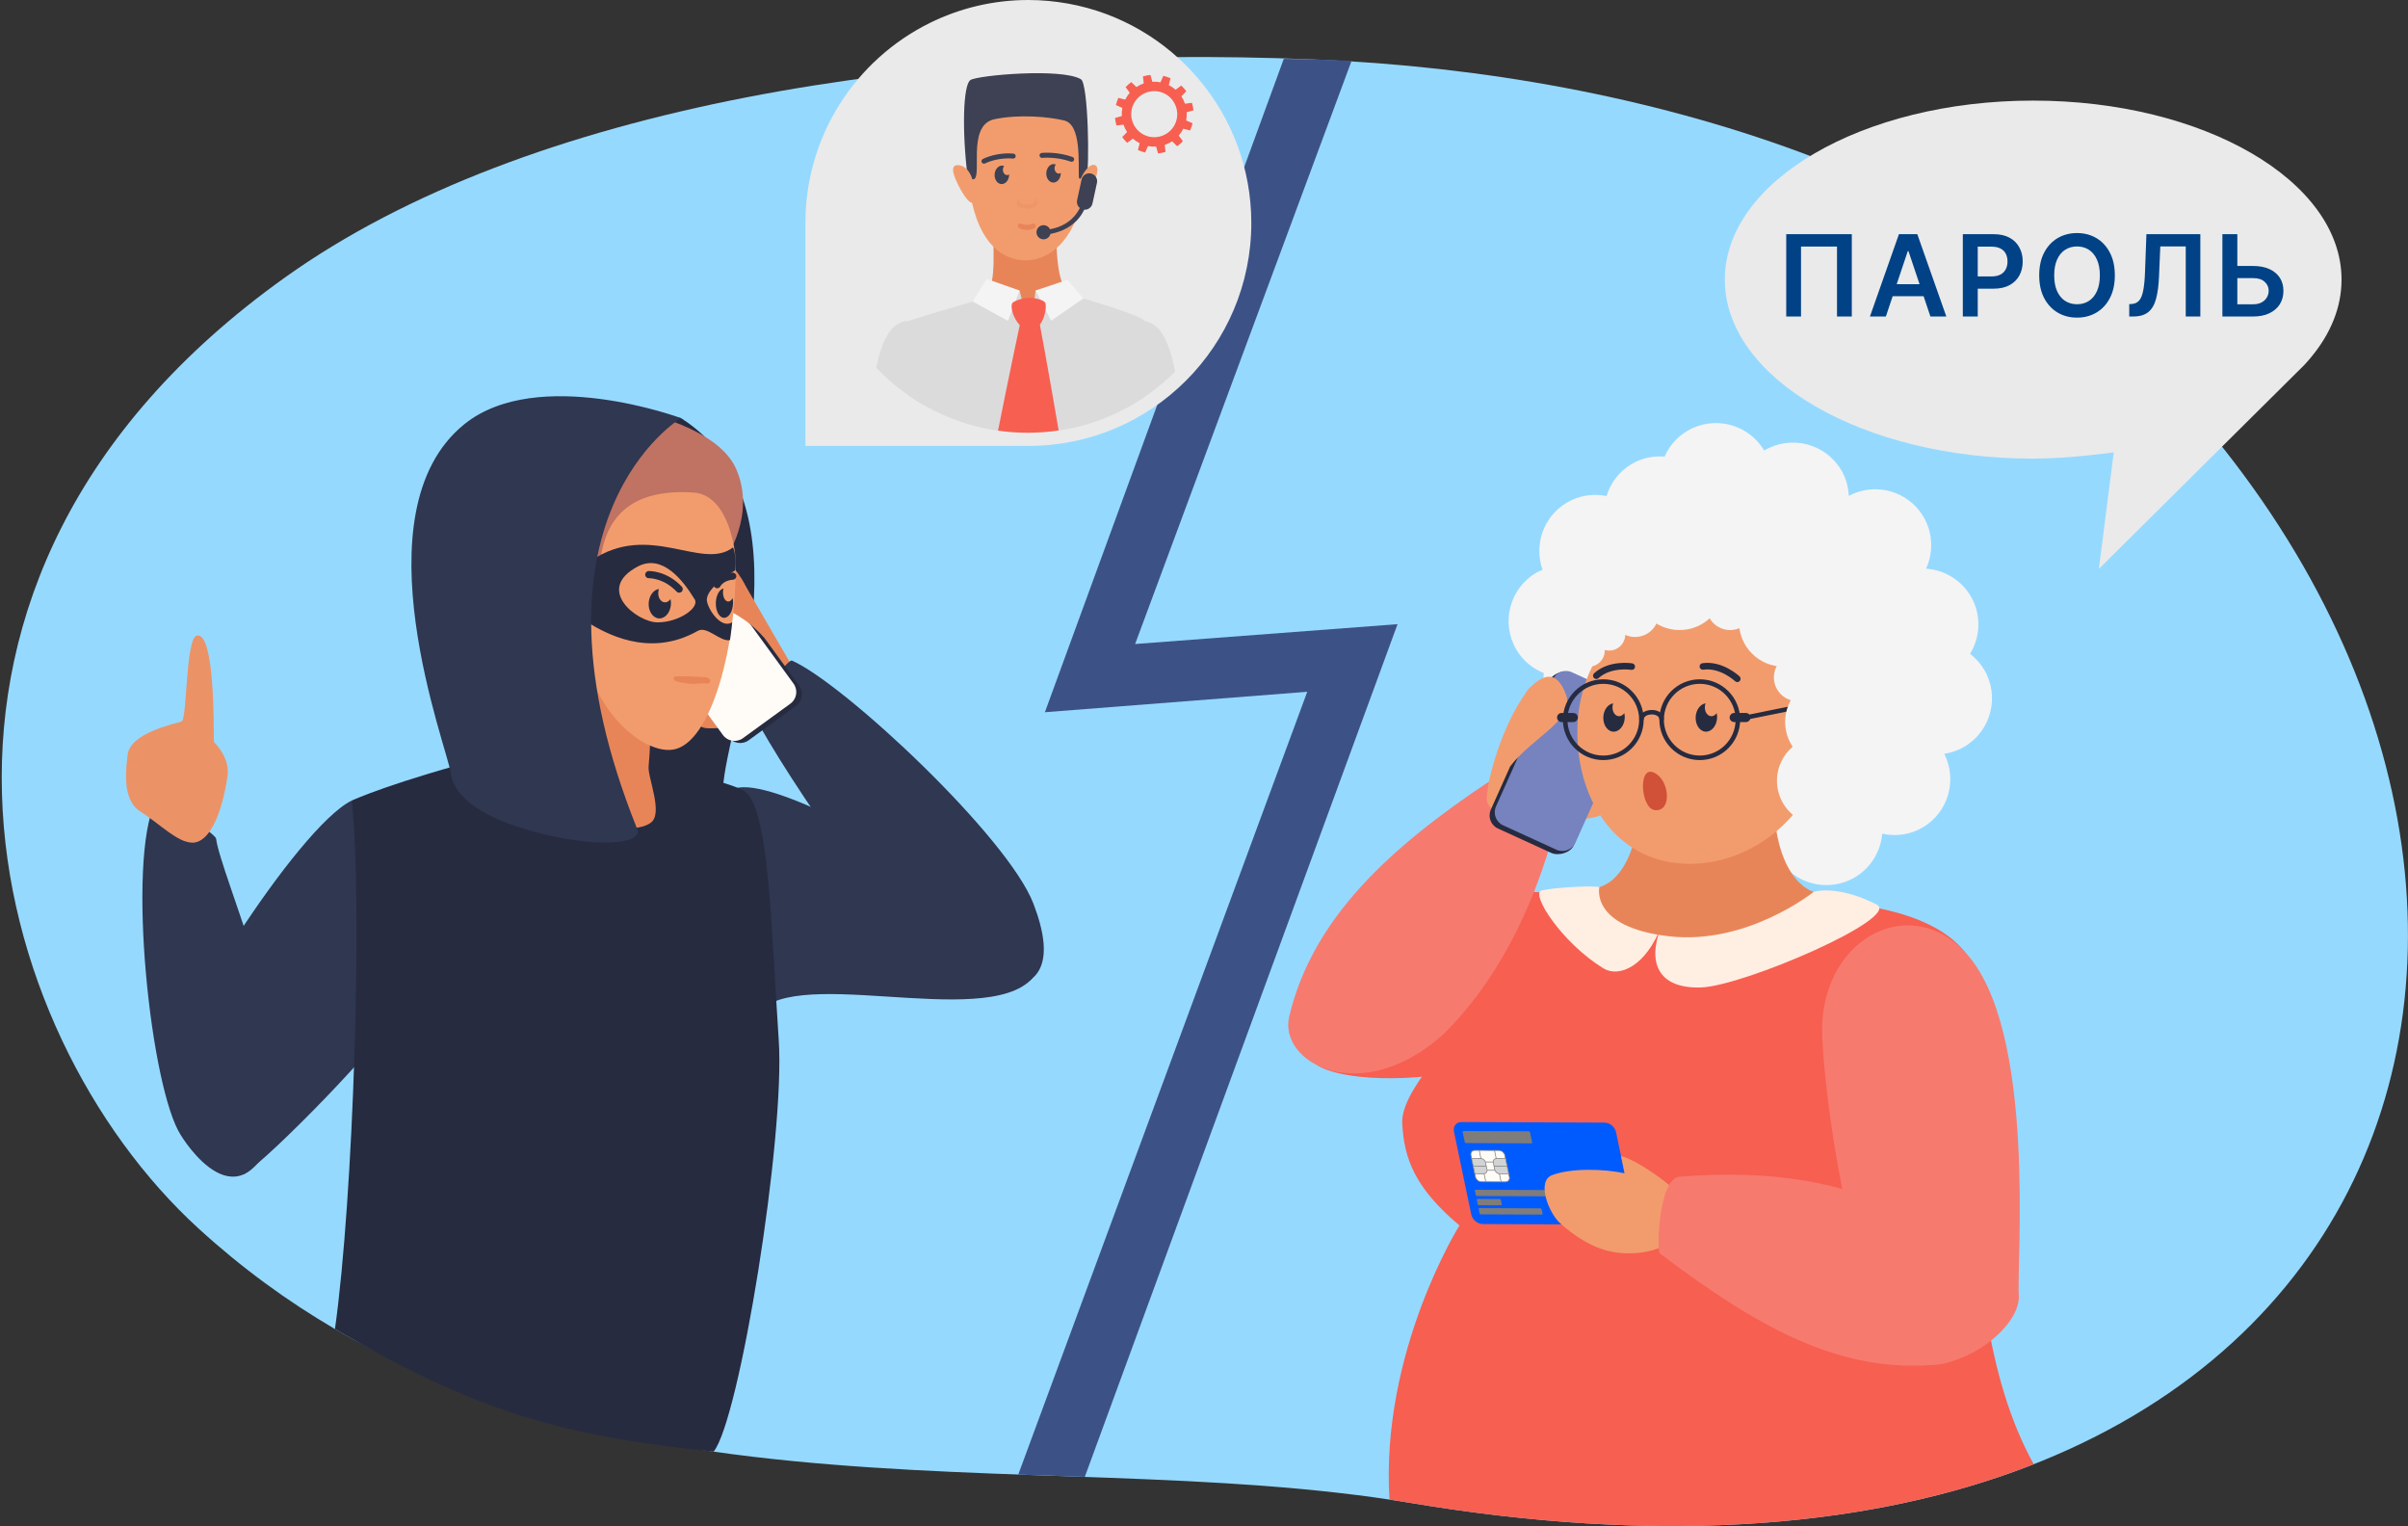 <?xml version="1.0" encoding="UTF-8"?> <svg xmlns="http://www.w3.org/2000/svg" width="1362" height="863" viewBox="0 0 1362 863" fill="none"><rect x="0" y="0" width="1362" height="863" fill="#333333" stroke="none"/><g clip-path="url(#clip0_56_1526)"><path d="M1227.98 219.014C1120.66 103.068 935.52 41.49 742.66 33.594C525.11 24.685 298.5 58.797 161.073 156.986C-79.844 329.116 -8.261 584.434 112.13 694.568C308.945 874.617 582.16 813.742 797.847 849.918C1355.79 943.5 1501.31 514.306 1227.98 219.011V219.014Z" fill="#96D9FF"></path><path d="M642.045 364.196L764.47 34.425C751.708 33.796 738.924 33.418 726.134 33.258L591.001 402.766L739.402 391.2L575.943 833.867C588.534 834.326 601.086 834.757 613.576 835.202L790.471 352.968L642.048 364.193L642.045 364.196Z" fill="#3C5287"></path><path d="M385.188 236.451L320.291 227.864L359.398 474.175C359.398 474.175 408.134 465.585 408.943 445.848C410.353 411.359 460.776 284.431 385.188 236.451Z" fill="#262B40"></path><path d="M551.842 505.548C508.505 481.051 437.653 439.876 416.029 445.733C416.029 445.733 395.958 637.665 426.715 575.959C443.057 543.17 556.701 583.204 583.928 553.254C583.928 553.254 587.38 525.638 551.842 505.548Z" fill="#2F3751"></path><path d="M419.335 327.242C415.287 320.171 408.367 394.623 408.367 394.623C408.367 394.623 389.882 403.723 393.361 407.471C396.841 411.216 395.627 412.279 406.039 411.731C416.451 411.183 452.246 382.425 452.246 382.425C452.246 382.425 452.395 382.075 448.375 377.256C448.375 377.256 428.029 342.425 419.338 327.242H419.335Z" fill="#E88558"></path><path d="M447.972 373.574C445.132 372.316 425.072 401.681 426.717 404.883C442.534 435.691 514.866 544.331 544.367 554.683C544.367 554.683 609.946 577.338 584.546 511.078C570.064 473.297 477.588 386.71 447.975 373.574H447.972Z" fill="#2F3751"></path><path d="M94.142 607.299C94.514 627.041 137.734 664.14 137.734 664.14C153.262 654.249 218.066 587.665 221.952 575.959C243.934 509.758 198.968 452.701 198.968 452.701C167.906 468.041 93.767 587.223 94.142 607.299Z" fill="#2F3751"></path><path d="M440.469 588.247C436.002 521.764 435.014 454.693 420.272 446.883C410.809 441.868 379.514 435.196 363.454 430.111C363.454 430.111 311.711 418.836 279.242 427.244C221.952 442.077 198.968 452.704 198.968 452.704C205.201 511.213 199.945 677.329 189.449 751.569C267.89 797.412 315.748 811.831 403.622 820.919C418.233 803.112 444.145 642.988 440.469 588.25V588.247Z" fill="#262B40"></path><path d="M351.227 230.345C328.23 225.855 297.185 236.994 275.088 282.613C260.186 313.385 277.337 331.164 303.521 368.621C340.471 393.541 410.185 316.288 410.185 316.288C410.185 316.288 427.917 291.267 416.359 265.147C407.614 245.394 375.688 235.12 351.227 230.342V230.345Z" fill="#C07263"></path><path d="M366.867 433.336C368.56 416.671 368.708 370.263 368.708 370.263L314.128 350.579C317.586 396.078 298.659 427.848 283.01 432.36C280.766 433.015 282.716 437.009 284.498 438.517C284.498 438.517 346.79 479.367 367.894 465.406C375.519 460.36 366.221 439.624 366.864 433.336H366.867Z" fill="#E88558"></path><path d="M411.06 331.505C408.425 327.883 403.351 327.08 399.728 329.715L372.904 349.22C369.281 351.854 368.478 356.929 371.114 360.551L412.106 416.844C414.742 420.469 419.816 421.269 423.441 418.634L450.266 399.13C453.891 396.495 454.691 391.421 452.056 387.798L411.063 331.502L411.06 331.505Z" fill="#262B40"></path><g style="mix-blend-mode:screen"><path d="M407.843 330.302C405.208 326.68 400.134 325.877 396.511 328.512L369.687 348.017C366.064 350.652 365.262 355.726 367.897 359.348L408.89 415.641C411.525 419.264 416.599 420.066 420.225 417.431L447.049 397.927C450.674 395.292 451.474 390.218 448.839 386.595L407.846 330.299L407.843 330.302Z" fill="#FFFCF7"></path></g><path d="M414.428 321.236C406.151 315.964 397.616 313.071 394.95 328.59C392.284 344.109 412 337.885 432.331 360.713C432.331 360.713 422.706 326.509 414.428 321.236Z" fill="#E88558"></path><path d="M392.164 278.529C327.304 274.336 340.474 333.404 338.986 347.687C338.689 350.529 330.182 347.628 330.56 353.169C326.744 395.138 363.488 428.959 382.387 423.532C404.184 417.253 417.928 358.198 415.813 313.569C415.813 313.569 412.842 279.863 392.164 278.526V278.529Z" fill="#F29C6D"></path><path d="M334.448 317.024C330.996 331.986 332.997 345.401 332.314 351.95C341.358 357.315 366.565 372.716 394.707 356.747C399.949 353.771 407.485 363.186 412.907 361.955C413.388 358.643 413.785 355.298 414.132 351.95C407.757 355.849 400.38 344.509 399.826 339.631C398.992 332.302 415.813 322.56 415.813 322.56C415.813 322.56 416.921 314.856 414.613 309.547C397.099 323.083 367.211 294.613 334.446 317.024H334.448ZM371.889 351.95C360.444 351.944 336.188 333.262 360.794 320.339C374.585 313.094 386.262 328.025 392.925 338.948C395.75 343.58 384.175 351.955 371.889 351.95Z" fill="#262B40"></path><path d="M262.701 239.847C200.968 289.547 253.38 423.826 254.983 437.244C256.586 450.662 272.651 460.827 291.749 467.213C328.862 479.621 364.498 478.956 360.4 468.765C289.816 293.217 385.187 236.451 385.187 236.451C385.187 236.451 304.203 206.435 262.701 239.847Z" fill="#2F3751"></path><path d="M375.947 340.626C373.738 340.453 372.109 337.936 372.314 335.001C372.361 334.313 372.512 333.667 372.733 333.077C369.712 333.502 367.203 336.733 366.917 340.87C366.599 345.48 369.155 349.435 372.627 349.706C376.099 349.977 379.17 346.461 379.489 341.854C379.562 340.778 379.467 339.745 379.254 338.78C378.434 339.986 377.24 340.724 375.947 340.624V340.626Z" fill="#262B40"></path><path d="M411.849 340.171C410.14 340.098 408.834 337.653 408.935 334.716C408.957 334.025 409.06 333.373 409.223 332.775C406.898 333.334 405.024 336.674 404.884 340.817C404.727 345.432 406.778 349.27 409.463 349.387C412.149 349.505 414.451 345.857 414.608 341.239C414.644 340.162 414.552 339.133 414.367 338.179C413.76 339.421 412.851 340.213 411.849 340.168V340.171Z" fill="#262B40"></path><path d="M366.783 322.937C365.664 323.035 364.839 324.02 364.937 325.139C364.999 325.832 365.407 326.414 365.975 326.733C366.316 326.923 366.716 327.021 367.139 326.982C367.265 326.965 375.475 326.912 382.681 334.543C383.461 335.382 384.74 335.396 385.551 334.627C386.368 333.855 386.404 332.568 385.635 331.754C377.1 322.722 367.374 322.884 366.783 322.934V322.937Z" fill="#262B40"></path><path d="M414.4 323.801C414.098 323.807 407.043 323.992 403.879 329.648C403.337 330.627 403.681 331.86 404.663 332.411C405.636 332.959 406.867 332.613 407.426 331.628C409.429 328.031 414.431 327.863 414.479 327.86C414.923 327.846 415.335 327.695 415.667 327.443C416.163 327.063 416.479 326.459 416.462 325.785C416.437 324.666 415.522 323.779 414.403 323.801H414.4Z" fill="#262B40"></path><path d="M399.261 383.004C396.083 382.71 382.449 382.07 381.556 382.677C380.658 383.284 380.742 384.892 382.821 385.404C392.668 387.826 394.785 386.039 399.972 386.551C401.98 386.749 402.783 383.588 399.261 383.007V383.004Z" fill="#E88558"></path><path d="M87.906 453.4C71.483 487.411 85.255 615.81 102.321 642.006C102.321 642.006 137.319 700.514 157.598 632.515C169.159 593.741 124.527 493.518 122.228 474.284C121.858 471.202 89.47 450.158 87.906 453.4Z" fill="#2F3751"></path><path d="M120.989 419.591C120.829 410.343 121.484 357.645 111.45 359.39C104.781 360.548 106.023 407.183 102.604 408.055C86.961 412.044 73.069 417.661 72.144 427.048C71.45 434.086 68.515 452.072 79.478 459.009C90.609 466.052 100.179 476.329 108.686 476.525C118.421 476.749 125.453 460.438 128.695 438.992C130.312 428.296 120.991 419.591 120.991 419.591H120.989Z" fill="#EB9367"></path><g style="mix-blend-mode:multiply" opacity="0.5"><path d="M114.132 429.722C100.235 424.531 103.524 412.802 103.524 412.802C95.16 430.486 117.176 432.29 112.213 438.9C109.337 442.729 97.379 447.277 88.805 448.41C80.231 449.543 78.421 447.98 71.304 437.196C71.304 437.196 73.153 450.897 79.828 453.305C86.502 455.714 108.207 452.519 109.488 446.905C111.363 438.679 121.987 432.657 114.135 429.722H114.132Z" fill="#EB9367"></path></g><g style="mix-blend-mode:multiply" opacity="0.5"><path d="M103.522 412.8C106.243 414.044 116.034 416.811 120.988 419.591L120.941 413.843C120.941 413.843 100.8 411.555 103.522 412.8Z" fill="#EB9367"></path></g><path d="M604.009 2.014C596.75 0.716 589.289 0 581.658 0C561.626 0 542.696 4.691 525.875 13.004C484.222 33.589 455.563 76.483 455.563 126.086V252.174H581.661C651.302 252.174 707.758 195.724 707.758 126.086C707.758 64.081 662.986 12.568 604.015 2.014H604.009Z" fill="#EAEAEA"></path><path d="M611.413 44.833C600.554 38.324 553.13 42.542 548.908 45.25C544.687 47.958 544.086 74.192 547.3 100.013L582.108 122.981C582.108 122.981 612.417 106.049 614.429 101.054C616.437 96.055 615.581 47.331 611.413 44.833Z" fill="#3D4153"></path><path d="M597.533 111.303C598.945 47.387 561.343 113.227 561.343 113.227C561.343 133.361 563.491 154.527 559.969 162.371C556.148 170.835 564.395 174.639 581.845 174.236C599.692 173.825 606.255 168.594 602.286 162.796C597.04 155.12 597.049 133.381 597.533 111.305V111.303Z" fill="#E88558"></path><path d="M618.331 93.199C615.903 93.196 612.893 97.451 611.472 100.67C611.198 101.291 610.261 101.107 610.227 100.427C609.835 92.27 611.794 70.492 601.897 68.123C593.317 66.069 576.787 64.475 562.568 67.39C545.932 70.799 556.64 102.511 549.999 101.406C548.231 95.596 544.62 93.16 541.305 93.401C537.028 93.711 539.713 100.256 542.547 105.697C545.711 111.767 548.341 114.584 549.818 114.729C555.966 142.206 571.067 147.518 580.902 147.202C590.259 146.885 605.06 140.561 611.472 114.995C612.946 114.5 615.257 111.532 617.864 105.546C620.323 99.929 622.572 93.213 618.328 93.202L618.331 93.199Z" fill="#F29C6D"></path><g style="mix-blend-mode:multiply" opacity="0.3"><path d="M585.269 111.185V112.894C585.275 113.968 584.617 114.905 583.68 115.163L582.838 115.395C581.576 115.742 580.262 115.764 578.989 115.465L578.138 115.263C577.193 115.04 576.502 114.128 576.466 113.054L576.407 111.345L575.294 114.153C574.754 115.512 575.481 117.082 576.79 117.392L579.034 117.924C580.306 118.226 581.624 118.2 582.883 117.854L585.107 117.241C586.405 116.883 587.073 115.289 586.486 113.952L585.272 111.182L585.269 111.185Z" fill="#E88558"></path></g><path d="M606.619 88.774C597.897 85.624 589.56 86.447 589.216 86.48C588.444 86.561 587.885 87.252 587.966 88.022C588.044 88.796 588.771 89.387 589.504 89.278C589.586 89.261 597.578 88.5 605.665 91.417C605.824 91.473 605.984 91.499 606.143 91.499C606.719 91.499 607.257 91.143 607.466 90.573C607.729 89.843 607.352 89.037 606.622 88.774H606.619Z" fill="#3D4153"></path><path d="M573.262 86.883C572.902 86.833 564.375 85.851 555.941 89.896C555.242 90.231 554.945 91.07 555.281 91.773C555.521 92.27 556.025 92.567 556.548 92.567C556.755 92.567 556.959 92.522 557.155 92.43C564.837 88.749 572.851 89.669 572.924 89.669C573.702 89.745 574.395 89.213 574.488 88.447C574.58 87.68 574.035 86.978 573.265 86.883H573.262Z" fill="#3D4153"></path><path d="M569.55 99.017C568.199 98.947 567.172 97.498 567.259 95.775C567.296 95.034 567.561 94.394 567.928 93.873C567.612 93.756 567.284 93.666 566.937 93.65C564.674 93.535 562.722 95.781 562.574 98.665C562.428 101.549 564.143 103.979 566.409 104.094C568.672 104.209 570.627 101.963 570.773 99.079C570.781 98.925 570.761 98.779 570.759 98.629C570.389 98.869 569.987 99.04 569.547 99.017H569.55Z" fill="#3D4153"></path><path d="M598.774 98.159C597.423 98.089 596.397 96.637 596.483 94.917C596.523 94.175 596.786 93.535 597.152 93.017C596.836 92.897 596.509 92.81 596.164 92.793C593.901 92.679 591.946 94.925 591.801 97.809C591.655 100.693 593.37 103.123 595.636 103.238C597.899 103.353 599.854 101.107 600 98.223C600.008 98.069 599.989 97.924 599.986 97.772C599.616 98.013 599.214 98.184 598.774 98.161V98.159Z" fill="#3D4153"></path><path d="M570.141 174.236L579.89 176.874L576.687 164.281L570.141 174.236Z" fill="#DBDBDB"></path><path d="M612.739 168.782L550.176 170.527C550.176 170.527 515.709 180.608 514.151 181.498C513.287 181.99 513.197 203.03 513.401 223.268C532.594 236.77 555.975 244.725 581.227 244.725C606.479 244.725 628.424 237.279 647.273 224.535C647.603 204.524 647.847 183.176 647.48 181.59C646.812 178.695 612.739 168.785 612.739 168.785V168.782Z" fill="#DBDBDB"></path><path d="M581.845 228.818C596.512 228.818 612.739 168.782 612.739 168.782L550.176 170.527C550.176 170.527 567.178 228.818 581.845 228.818Z" fill="#DBDBDB"></path><path d="M550.176 170.527L570.141 181.498L576.687 164.281L558.081 157.75L550.176 170.527Z" fill="#F4F4F4"></path><path d="M584.178 176.874L597.771 172.804L585.739 164.281L584.178 176.874Z" fill="#DBDBDB"></path><path d="M585.739 164.281L594.534 181.38L612.74 168.782L603.763 158.225L585.739 164.281Z" fill="#F4F4F4"></path><path d="M577.94 178.387C577.94 178.387 570.891 211.366 564.499 243.523C569.965 244.297 575.543 244.723 581.224 244.723C587.196 244.723 593.06 244.269 598.794 243.413C593.39 211.886 587.538 179.266 587.076 178.689C586.184 177.576 577.94 178.385 577.94 178.385V178.387Z" fill="#F75F51"></path><path d="M573.112 170.869C570.049 172.572 574.857 186.712 582.623 186.712C590.388 186.712 592.682 172.566 590.984 170.869C589.286 169.171 581.107 166.421 573.112 170.869Z" fill="#F75F51"></path><path d="M584.757 126.449C584.472 126.377 584.164 126.393 583.873 126.508C583.842 126.519 580.835 127.929 578.049 126.62C577.327 126.282 576.522 126.256 576.043 126.88C575.562 127.51 575.618 128.497 576.306 128.886C580.748 131.406 584.757 129.235 584.953 129.154C585.683 128.858 586.027 128.03 585.733 127.297C585.557 126.858 585.185 126.553 584.757 126.447V126.449Z" fill="#E88558"></path><path d="M495.577 207.867C503.613 216.342 512.89 223.621 523.122 229.422L514.148 181.498C503.555 181.498 498.637 193.523 495.574 207.87L495.577 207.867Z" fill="#DBDBDB"></path><path d="M645.628 181.498L636.349 231.064C646.82 225.523 656.37 218.474 664.675 210.172C661.649 194.832 656.784 181.498 645.628 181.498Z" fill="#DBDBDB"></path><path d="M617.053 98.114C614.65 97.591 612.281 99.115 611.758 101.518L609.218 113.202C608.694 115.605 610.219 117.977 612.622 118.497C615.025 119.02 617.394 117.495 617.917 115.093L620.457 103.409C620.981 101.006 619.456 98.634 617.053 98.114Z" fill="#3D4153"></path><path d="M590.24 132.681L590.251 129.996H590.26C591.116 129.996 608.804 129.767 612.681 111.926L615.305 112.497C610.96 132.486 590.562 132.681 590.246 132.681H590.24Z" fill="#3D4153"></path><path d="M591.096 127.426C588.937 126.956 586.802 128.326 586.335 130.488C585.865 132.648 587.236 134.782 589.398 135.252C591.558 135.722 593.692 134.351 594.162 132.189C594.632 130.03 593.261 127.895 591.099 127.426H591.096Z" fill="#3D4153"></path><path d="M671.197 63.487L675.04 62.413C674.914 61.144 674.66 59.896 674.321 58.662C674.276 58.497 674.246 58.33 674.198 58.164L670.243 58.626C669.742 57.163 669.062 55.759 668.206 54.455L670.987 51.611C670.156 50.456 669.208 49.359 668.133 48.355L664.942 50.735C664.365 50.229 663.747 49.751 663.095 49.311C662.443 48.872 661.772 48.483 661.084 48.142L662.074 44.285C660.743 43.675 659.372 43.211 657.987 42.878L656.404 46.528C654.874 46.229 653.31 46.128 651.771 46.221L650.7 42.383C649.259 42.528 647.838 42.802 646.454 43.214L646.915 47.177C645.455 47.675 644.048 48.358 642.741 49.216L639.899 46.43C638.733 47.264 637.645 48.215 636.64 49.281L639.018 52.469C638.509 53.051 638.039 53.661 637.597 54.318C637.158 54.97 636.769 55.641 636.425 56.327L632.57 55.337C631.963 56.668 631.493 58.039 631.163 59.432L634.822 61.004C634.514 62.548 634.419 64.103 634.512 65.639L630.668 66.713C630.727 67.283 630.822 67.848 630.92 68.411C631.071 69.266 631.255 70.12 631.504 70.959L635.466 70.495C635.958 71.957 636.643 73.367 637.499 74.671L634.719 77.515C635.549 78.671 636.498 79.767 637.564 80.771L640.758 78.394C641.337 78.894 641.947 79.376 642.602 79.815C643.253 80.254 643.933 80.64 644.619 80.987L643.623 84.841C644.96 85.451 646.333 85.915 647.718 86.248L649.301 82.598C650.832 82.897 652.392 82.992 653.937 82.9L655.002 86.74C656.449 86.598 657.87 86.321 659.254 85.912L658.796 81.949C660.256 81.454 661.657 80.777 662.972 79.91L665.809 82.699C666.975 81.865 668.063 80.914 669.068 79.848L666.693 76.654C667.193 76.075 667.672 75.462 668.111 74.811C668.553 74.153 668.936 73.485 669.286 72.797L673.138 73.792C673.745 72.461 674.215 71.09 674.545 69.697L670.894 68.123C671.191 66.587 671.292 65.026 671.202 63.487H671.197ZM663.663 71.826C659.652 77.798 651.562 79.387 645.592 75.376C642.224 73.113 640.252 69.552 639.894 65.804C639.617 62.911 640.299 59.907 642.048 57.306C646.056 51.337 654.146 49.748 660.116 53.756C662.511 55.364 664.186 57.63 665.093 60.151C666.449 63.916 666.069 68.248 663.669 71.823L663.663 71.826Z" fill="#F75F51"></path><path d="M1114.3 369.765C1120.22 360.031 1120.83 347.496 1114.6 337.024C1109.05 327.704 1099.48 322.286 1089.42 321.6C1093.61 312.431 1093.41 301.433 1087.86 292.112C1079.15 277.491 1060.58 272.512 1045.71 280.398C1045.45 275.41 1044.16 270.412 1041.42 265.822C1032.45 250.739 1012.94 245.791 997.853 254.77C988.873 239.688 969.367 234.739 954.284 243.718C948.384 247.229 944.098 252.373 941.528 258.211C935.169 257.69 928.604 259.005 922.704 262.518C915.649 266.717 910.919 273.254 908.686 280.529C901.226 279.024 893.222 280.068 886.17 284.266C872.899 292.165 867.498 308.21 872.502 322.224C871.257 322.761 869.996 323.239 868.801 323.95C853.718 332.929 848.769 352.436 857.749 367.519C861.452 373.737 866.986 378.12 873.218 380.626C872.452 387.3 873.666 394.254 877.367 400.472C883.871 411.398 895.902 416.909 907.774 415.756C907.923 420.992 909.223 426.262 912.093 431.082C919.99 444.343 936.022 449.75 950.032 444.76C950.032 450.284 951.355 455.879 954.384 460.972C963.364 476.055 982.873 481.003 997.956 472.024C999.196 471.286 1000.26 470.377 1001.36 469.504C1001.48 474.799 1002.78 480.133 1005.69 485.009C1014.67 500.091 1034.17 505.039 1049.26 496.06C1058.4 490.62 1063.75 481.3 1064.6 471.454C1072.22 473.14 1080.46 472.116 1087.7 467.806C1102.12 459.221 1107.13 441.051 1099.71 426.285C1103.65 425.686 1107.55 424.371 1111.19 422.206C1126.27 413.227 1131.22 393.72 1122.24 378.638C1120.13 375.085 1117.39 372.148 1114.3 369.768L1114.3 369.765Z" fill="#F4F4F4"></path><path d="M831.098 510.502C739.775 552.2 727.603 591.861 745.478 602.611C773.293 619.335 895.041 608.42 913.772 551.411C928.492 506.608 863.576 495.672 831.098 510.502Z" fill="#F75F51"></path><path d="M880.791 523.308C824.67 582.963 792.119 615.657 793.132 635.374C794.142 655.091 800.209 671.774 825.489 693.007C825.489 693.007 780.725 764.307 785.909 848.032C789.906 848.634 793.893 849.255 797.854 849.92C943.474 874.345 1060.98 863.143 1150.3 828.021C1095.92 730.184 1128.78 559.73 1111.16 538.085C1066.14 482.754 880.788 523.31 880.788 523.31L880.791 523.308Z" fill="#F75F51"></path><path d="M1030.72 587.598C1034.89 660.574 1059.4 758.618 1073.66 767.437C1099.15 783.202 1142.4 753.876 1141.9 733.026C1140.3 716.761 1152.59 581.506 1111.17 538.082C1078.62 503.957 1027.57 532.463 1030.72 587.598H1030.72Z" fill="#F77A6F"></path><path d="M842.707 441.641C785.769 479.518 742.384 519.439 729.2 574.779C722.92 601.142 769.802 626.641 816.26 585.013C844.701 557.112 866.619 517.042 880.021 466.536C883.087 454.987 844.735 440.29 842.704 441.641H842.707Z" fill="#F77A6F"></path><path d="M1061.43 511.515C1038.85 500.055 1025.89 504.318 1025.89 504.318L939.846 523.308C931.325 544.205 937.759 559.153 962.013 558.421C986.266 557.688 1075.84 518.827 1061.43 511.515Z" fill="#FFEEE2"></path><path d="M872.001 503.543C865.388 505.168 883.252 533.084 906.846 547.576C915.8 553.078 930.987 546.566 939.843 523.308C939.843 523.308 908.068 502.751 904.624 501.691C901.181 500.634 878.614 501.915 872.001 503.54V503.543Z" fill="#FFEEE2"></path><path d="M914.071 640.283C913.447 637.293 910.516 634.856 907.52 634.845L826.678 634.521C823.685 634.509 821.763 636.923 822.387 639.914L832.161 686.775C832.785 689.765 835.716 692.201 838.712 692.212L919.554 692.537C922.547 692.548 924.469 690.134 923.845 687.144L914.071 640.283Z" fill="#005BFF"></path><path d="M911.847 676.663C908.681 676.649 906.647 679.206 907.307 682.369C907.967 685.533 911.069 688.109 914.236 688.123C917.403 688.137 919.436 685.58 918.776 682.417C918.116 679.253 915.014 676.677 911.847 676.663Z" fill="#FA6338"></path><g style="mix-blend-mode:screen"><path d="M904.071 676.629C900.904 676.615 898.87 679.172 899.53 682.336C900.191 685.499 903.293 688.076 906.46 688.089C909.626 688.103 911.66 685.547 911 682.383C910.339 679.22 907.237 676.643 904.071 676.629Z" fill="#FFFCF7"></path></g><path d="M879.607 673.004L834.67 672.825C834.365 672.825 834.172 673.069 834.234 673.373L834.74 675.807C834.805 676.109 835.101 676.358 835.406 676.358L880.343 676.537C880.648 676.537 880.841 676.294 880.78 675.989L880.273 673.555C880.209 673.253 879.912 673.004 879.607 673.004Z" fill="#7F7C7C"></path><path d="M864.748 639.771L827.744 639.623C827.439 639.623 827.246 639.866 827.307 640.171L828.496 645.874C828.561 646.176 828.857 646.425 829.162 646.425L866.166 646.574C866.471 646.574 866.664 646.33 866.602 646.025L865.413 640.319C865.349 640.017 865.052 639.768 864.748 639.768V639.771Z" fill="#7F7C7C"></path><path d="M848.24 678.053L835.75 678.003C835.445 678.003 835.252 678.246 835.313 678.551L835.82 680.985C835.884 681.287 836.181 681.536 836.486 681.536L848.976 681.586C849.281 681.586 849.474 681.343 849.412 681.038L848.906 678.604C848.842 678.299 848.545 678.053 848.243 678.053H848.24Z" fill="#7F7C7C"></path><path d="M871.319 683.323L836.83 683.186C836.525 683.186 836.332 683.429 836.393 683.734L836.9 686.168C836.964 686.47 837.261 686.719 837.565 686.719L872.054 686.856C872.359 686.856 872.552 686.613 872.491 686.308L871.984 683.874C871.92 683.569 871.624 683.323 871.319 683.323Z" fill="#7F7C7C"></path><g style="mix-blend-mode:screen"><path d="M851.164 653.354C850.845 651.827 849.348 650.585 847.821 650.579L834.17 650.523C832.642 650.518 831.66 651.748 831.979 653.276L834.536 665.533C834.855 667.06 836.352 668.302 837.879 668.308L851.53 668.364C853.058 668.369 854.039 667.139 853.721 665.611L851.164 653.354Z" fill="#FFFCF7"></path></g><path d="M840.17 668.364L836.46 650.576L836.869 650.492L840.578 668.28L840.17 668.364Z" fill="#858585"></path><path d="M848.828 668.397L845.118 650.613L845.53 650.526L849.239 668.311L848.828 668.397Z" fill="#858585"></path><path d="M844.556 657.32L840.167 657.304V656.884L844.556 656.901V657.32Z" fill="#858585"></path><path d="M845.532 662.006L841.143 661.989V661.569L845.532 661.589V662.006Z" fill="#858585"></path><path d="M840.248 657.483C839.974 656.171 838.69 655.105 837.378 655.099L832.357 655.08L834.161 663.732L839.182 663.751C840.494 663.757 841.336 662.699 841.062 661.387L840.248 657.483Z" fill="#D2D3D5"></path><path d="M846.517 655.139C845.205 655.133 844.363 656.19 844.637 657.502L845.451 661.407C845.726 662.719 847.01 663.785 848.322 663.79L853.343 663.81L851.539 655.158L846.517 655.139Z" fill="#D2D3D5"></path><path d="M839.191 663.961H839.18L834.158 663.941V663.522L839.18 663.541H839.191C839.747 663.541 840.229 663.329 840.539 662.948C840.866 662.548 840.978 662.011 840.855 661.429L840.038 657.525C839.787 656.308 838.589 655.315 837.375 655.309L832.351 655.29V654.87L837.375 654.89C838.779 654.895 840.159 656.039 840.447 657.438L841.264 661.343C841.412 662.048 841.269 662.711 840.861 663.211C840.466 663.692 839.873 663.961 839.188 663.961H839.191Z" fill="#858585"></path><path d="M853.343 664.02L848.321 664C846.917 663.995 845.538 662.85 845.247 661.449L844.433 657.544C844.285 656.842 844.428 656.176 844.836 655.681C845.23 655.197 845.823 654.932 846.509 654.932H846.52L851.541 654.951V655.371L846.52 655.351H846.509C845.949 655.351 845.471 655.564 845.158 655.947C844.833 656.344 844.721 656.881 844.844 657.46L845.658 661.365C845.913 662.582 847.11 663.578 848.324 663.583L853.346 663.603V664.022L853.343 664.02Z" fill="#858585"></path><path d="M840.657 659.645L833.258 659.614V659.197L840.657 659.225V659.645Z" fill="#858585"></path><path d="M852.442 659.692L845.046 659.662V659.242L852.442 659.273V659.692Z" fill="#858585"></path><path d="M851.544 668.573H851.53L837.879 668.52C836.259 668.512 834.667 667.192 834.329 665.578L831.772 653.32C831.602 652.506 831.767 651.746 832.234 651.175C832.687 650.618 833.372 650.313 834.155 650.313H834.167L847.821 650.369C849.443 650.378 851.032 651.698 851.368 653.312L853.925 665.569C854.095 666.38 853.933 667.144 853.463 667.715C853.013 668.269 852.33 668.573 851.544 668.573ZM834.158 650.733C833.501 650.733 832.93 650.982 832.558 651.438C832.175 651.908 832.041 652.548 832.181 653.234L834.737 665.491C835.037 666.923 836.447 668.092 837.879 668.101L851.53 668.154H851.541C852.201 668.154 852.769 667.905 853.139 667.452C853.522 666.979 853.656 666.341 853.513 665.656L850.957 653.399C850.66 651.967 849.25 650.797 847.818 650.789L834.164 650.733H834.153H834.158Z" fill="#858585"></path><path d="M916.902 653.846L918.922 663.53C907.078 660.915 888.495 660.493 877.831 664.579C868.969 667.975 875.94 685.983 882.466 691.773C899.81 707.161 912.919 709.298 924.584 708.677C942.99 707.701 959.632 695.843 954.919 682.389C951.777 673.421 924.931 655.181 916.902 653.846Z" fill="#F29C6D"></path><path d="M1078.01 685.986C1042.26 668.411 1002.09 661.301 949.987 665.413C938.073 666.353 936.931 707.404 938.881 708.872C993.506 750.016 1040.66 777.431 1097.24 771.507C1124.19 768.685 1132.7 716.002 1078.02 685.986H1078.01Z" fill="#F77A6F"></path><path d="M891.289 446.732C891.289 446.732 868.23 384.8 863.383 391.348C847.902 412.257 838.917 449.129 841.376 454.184C847.533 466.838 886.648 464.564 896.962 463.04C907.276 461.512 905.875 460.712 908.544 456.352C911.212 451.988 891.289 446.735 891.289 446.735V446.732Z" fill="#F29C6D"></path><path d="M916.32 395.77L887.42 380.285C883.345 378.419 877.269 381.899 875.406 385.972L843.269 457.786C841.406 461.862 843.197 466.676 847.272 468.539L877.431 482.337C881.507 484.2 888.246 482.211 890.109 478.139L920.32 406.52C922.183 402.447 920.393 397.63 916.32 395.767V395.77Z" fill="#262B40"></path><path d="M919.235 393.955L889.077 380.156C885.001 378.291 880.186 380.084 878.323 384.159L846.187 455.974C844.321 460.049 846.114 464.863 850.187 466.726L880.346 480.525C884.422 482.388 889.236 480.598 891.099 476.522L923.235 404.707C925.098 400.632 923.308 395.818 919.235 393.955Z" fill="#7683BF"></path><path d="M865.058 389.065C857.989 395.874 854.246 433.303 854.246 433.303C867.282 416.369 891.298 407.093 885.608 392.411C879.918 377.728 872.127 382.257 865.058 389.065Z" fill="#F29C6D"></path><path d="M1003.49 436.408C1004.26 424.095 928.385 452.385 928.385 452.385C928.385 452.385 926.604 494.832 904.625 501.694C904.625 501.694 899.195 524.055 943.433 529.408C988.098 534.813 1025.88 504.321 1025.88 504.321C1025.88 504.321 999.632 498.371 1003.49 436.411V436.408Z" fill="#E88558"></path><path d="M960.312 338.893C920.804 338.893 892.17 372.417 892.17 413.77C892.17 455.124 916.217 488.489 955.724 488.489C995.232 488.489 1031.85 455.124 1031.85 413.77C1031.85 372.417 999.819 338.893 960.309 338.893H960.312Z" fill="#F29C6D"></path><path d="M937.715 438.338C926.094 428.934 927.434 457.093 935.935 458.128C945.108 459.244 944.563 443.879 937.715 438.338Z" fill="#D15038"></path><path d="M962.897 375.049C961.881 375.197 961.179 376.14 961.327 377.155C961.473 378.165 962.396 378.881 963.434 378.722C972.931 377.34 981.298 385.133 981.379 385.217C981.659 385.482 982 385.642 982.352 385.698C982.94 385.793 983.564 385.608 984 385.144C984.705 384.397 984.672 383.222 983.927 382.517C983.533 382.148 974.142 373.415 962.897 375.046V375.049Z" fill="#262B40"></path><path d="M923.238 375.13C922.704 375.043 910.029 373.091 901.639 380.752C900.881 381.443 900.831 382.618 901.525 383.379C902.213 384.134 903.379 384.207 904.146 383.494C911.229 377.018 922.528 378.772 922.642 378.794C923.023 378.859 923.395 378.794 923.719 378.646C924.259 378.394 924.67 377.891 924.774 377.261C924.939 376.249 924.254 375.295 923.238 375.13Z" fill="#262B40"></path><path d="M915.559 405.018C913.433 404.85 911.867 402.428 912.063 399.605C912.107 398.942 912.256 398.321 912.468 397.754C909.562 398.165 907.148 401.273 906.873 405.253C906.569 409.686 909.027 413.493 912.367 413.756C915.708 414.019 918.662 410.635 918.969 406.201C919.039 405.166 918.95 404.173 918.743 403.245C917.954 404.405 916.804 405.116 915.562 405.018H915.559Z" fill="#262B40"></path><path d="M967.789 405.018C965.663 404.85 964.097 402.428 964.293 399.605C964.337 398.942 964.486 398.321 964.698 397.754C961.792 398.165 959.378 401.273 959.103 405.253C958.799 409.686 961.257 413.493 964.597 413.756C967.938 414.019 970.892 410.635 971.199 406.201C971.272 405.166 971.18 404.173 970.973 403.245C970.184 404.405 969.034 405.116 967.792 405.018H967.789Z" fill="#262B40"></path><path d="M961.409 429.837C948.812 429.837 938.56 419.588 938.56 406.99C938.56 394.391 948.809 384.143 961.409 384.143C974.008 384.143 984.26 394.391 984.26 406.99C984.26 419.588 974.011 429.837 961.409 429.837ZM961.409 386.708C950.225 386.708 941.128 395.807 941.128 406.99C941.128 418.173 950.225 427.272 961.409 427.272C972.593 427.272 981.692 418.173 981.692 406.99C981.692 395.807 972.593 386.708 961.409 386.708Z" fill="#262B40"></path><path d="M906.846 429.837C894.249 429.837 883.997 419.588 883.997 406.99C883.997 394.391 894.249 384.143 906.846 384.143C919.442 384.143 929.697 394.391 929.697 406.99C929.697 419.588 919.445 429.837 906.846 429.837ZM906.846 386.708C895.662 386.708 886.565 395.807 886.565 406.99C886.565 418.173 895.662 427.272 906.846 427.272C918.03 427.272 927.127 418.173 927.127 406.99C927.127 395.807 918.027 386.708 906.846 386.708Z" fill="#262B40"></path><path d="M941.13 406.99H938.562C938.562 406.078 938.179 405.373 937.385 404.839C936.596 404.31 935.452 404.005 934.24 404.005C932.414 404.005 929.697 404.8 929.697 406.99H927.129C927.129 401.561 935.113 400.221 938.82 402.71C940.311 403.714 941.133 405.236 941.133 406.99H941.13Z" fill="#262B40"></path><path d="M987.517 408.33H980.87C979.454 408.33 978.305 407.18 978.305 405.762C978.305 404.344 979.454 403.194 980.87 403.194H987.517C988.932 403.194 990.082 404.344 990.082 405.762C990.082 407.18 988.932 408.33 987.517 408.33Z" fill="#262B40"></path><path d="M889.902 408.33H883.255C881.84 408.33 880.69 407.18 880.69 405.762C880.69 404.344 881.84 403.194 883.255 403.194H889.902C891.317 403.194 892.467 404.344 892.467 405.762C892.467 407.18 891.317 408.33 889.902 408.33Z" fill="#262B40"></path><path d="M987.514 407.046C986.918 407.046 986.381 406.623 986.261 406.016C986.118 405.323 986.568 404.646 987.262 404.503L1029.82 395.893C1030.51 395.756 1031.19 396.201 1031.33 396.898C1031.48 397.591 1031.03 398.268 1030.33 398.411L987.771 407.021C987.687 407.037 987.601 407.046 987.514 407.046Z" fill="#262B40"></path><path d="M910.158 349.659C905.119 349.659 901.038 353.743 901.038 358.778C901.038 363.813 905.122 367.897 910.158 367.897C915.193 367.897 919.277 363.813 919.277 358.778C919.277 353.743 915.193 349.659 910.158 349.659Z" fill="#F4F4F4"></path><path d="M898.551 377.015C903.588 377.015 907.671 372.933 907.671 367.896C907.671 362.86 903.588 358.778 898.551 358.778C893.515 358.778 889.432 362.86 889.432 367.896C889.432 372.933 893.515 377.015 898.551 377.015Z" fill="#F4F4F4"></path><path d="M924.799 333.29C917.364 333.29 911.335 339.318 911.335 346.753C911.335 354.188 917.364 360.215 924.799 360.215C932.234 360.215 938.263 354.188 938.263 346.753C938.263 339.318 932.234 333.29 924.799 333.29Z" fill="#F4F4F4"></path><path d="M978.612 329.371C971.177 329.371 965.148 335.399 965.148 342.834C965.148 350.269 971.177 356.297 978.612 356.297C986.048 356.297 992.076 350.269 992.076 342.834C992.076 335.399 986.048 329.371 978.612 329.371Z" fill="#F4F4F4"></path><path d="M1016.79 369.611C1009.36 369.611 1003.33 375.639 1003.33 383.074C1003.33 390.509 1009.36 396.537 1016.79 396.537C1024.23 396.537 1030.25 390.509 1030.25 383.074C1030.25 375.639 1024.23 369.611 1016.79 369.611Z" fill="#F4F4F4"></path><path d="M949.987 305.922C936.075 305.922 924.799 317.198 924.799 331.108C924.799 345.018 936.075 356.297 949.987 356.297C963.898 356.297 975.174 345.021 975.174 331.108C975.174 317.195 963.898 305.922 949.987 305.922Z" fill="#F4F4F4"></path><path d="M1008.8 326.644C994.887 326.644 983.608 337.919 983.608 351.829C983.608 365.74 994.885 377.015 1008.8 377.015C1022.71 377.015 1033.99 365.74 1033.99 351.829C1033.99 337.919 1022.71 326.644 1008.8 326.644Z" fill="#F4F4F4"></path><path d="M1052.7 426.071C1062.54 416.236 1062.54 400.289 1052.7 390.453C1042.86 380.618 1026.92 380.618 1017.08 390.453C1007.24 400.289 1007.24 416.236 1017.08 426.072C1026.92 435.907 1042.86 435.907 1052.7 426.071Z" fill="#F4F4F4"></path><path d="M1038.43 465.327C1051.59 460.813 1058.6 446.487 1054.08 433.33C1049.57 420.174 1035.24 413.168 1022.08 417.683C1008.93 422.198 1001.92 436.523 1006.43 449.68C1010.95 462.837 1025.28 469.842 1038.43 465.327Z" fill="#F4F4F4"></path><path d="M1324.41 158.127C1324.41 102.215 1246.32 56.889 1150 56.889C1101.63 56.889 1057.87 68.324 1026.28 86.783C994.952 105.085 975.588 130.293 975.588 158.127C975.588 214.04 1053.67 259.366 1150 259.366C1170.04 259.366 1195.57 255.83 1195.57 255.83L1187.14 321.723L1256.81 252.58L1303.27 206.474C1304.73 204.919 1306.11 203.336 1307.43 201.73L1307.58 201.565L1307.55 201.573C1318.35 188.407 1324.41 173.677 1324.41 158.125L1324.41 158.127Z" fill="#EAEAEA"></path><path d="M1047.41 132.435V178.981H1039.04V139.435H1018.68V178.981H1010.32V132.435H1047.41ZM1066.67 178.981H1057.67L1074.06 132.435H1084.46L1100.87 178.981H1091.87L1079.44 141.981H1079.08L1066.67 178.981ZM1066.96 160.731H1091.51V167.503H1066.96V160.731ZM1110.2 178.981V132.435H1127.66C1131.23 132.435 1134.23 133.102 1136.66 134.435C1139.1 135.769 1140.94 137.602 1142.18 139.935C1143.44 142.253 1144.07 144.89 1144.07 147.844C1144.07 150.829 1143.44 153.481 1142.18 155.799C1140.92 158.117 1139.07 159.943 1136.61 161.276C1134.16 162.594 1131.14 163.253 1127.54 163.253H1115.98V156.322H1126.41C1128.5 156.322 1130.21 155.958 1131.54 155.231C1132.88 154.503 1133.86 153.503 1134.5 152.231C1135.15 150.958 1135.48 149.496 1135.48 147.844C1135.48 146.193 1135.15 144.738 1134.5 143.481C1133.86 142.223 1132.87 141.246 1131.52 140.549C1130.19 139.837 1128.47 139.481 1126.36 139.481H1118.64V178.981H1110.2ZM1196.18 155.708C1196.18 160.723 1195.24 165.019 1193.36 168.594C1191.5 172.155 1188.96 174.882 1185.73 176.776C1182.52 178.67 1178.87 179.617 1174.8 179.617C1170.72 179.617 1167.07 178.67 1163.84 176.776C1160.63 174.867 1158.08 172.132 1156.21 168.572C1154.34 164.996 1153.41 160.708 1153.41 155.708C1153.41 150.693 1154.34 146.405 1156.21 142.844C1158.08 139.269 1160.63 136.534 1163.84 134.64C1167.07 132.746 1170.72 131.799 1174.8 131.799C1178.87 131.799 1182.52 132.746 1185.73 134.64C1188.96 136.534 1191.5 139.269 1193.36 142.844C1195.24 146.405 1196.18 150.693 1196.18 155.708ZM1187.71 155.708C1187.71 152.178 1187.15 149.2 1186.05 146.776C1184.96 144.337 1183.44 142.496 1181.5 141.253C1179.56 139.996 1177.33 139.367 1174.8 139.367C1172.27 139.367 1170.03 139.996 1168.09 141.253C1166.15 142.496 1164.63 144.337 1163.52 146.776C1162.43 149.2 1161.89 152.178 1161.89 155.708C1161.89 159.238 1162.43 162.223 1163.52 164.663C1164.63 167.087 1166.15 168.928 1168.09 170.185C1170.03 171.428 1172.27 172.049 1174.8 172.049C1177.33 172.049 1179.56 171.428 1181.5 170.185C1183.44 168.928 1184.96 167.087 1186.05 164.663C1187.15 162.223 1187.71 159.238 1187.71 155.708ZM1204.33 178.981V171.981L1205.65 171.913C1207.44 171.806 1208.85 171.163 1209.9 169.981C1210.96 168.799 1211.74 166.897 1212.24 164.276C1212.76 161.655 1213.1 158.14 1213.26 153.731L1214.04 132.435H1244.54V178.981H1236.29V139.367H1221.9L1221.17 156.344C1220.96 161.435 1220.4 165.655 1219.49 169.003C1218.6 172.352 1217.13 174.852 1215.08 176.503C1213.05 178.155 1210.23 178.981 1206.6 178.981H1204.33ZM1262.63 150.413H1274.45C1278.01 150.413 1281.07 150.996 1283.61 152.163C1286.17 153.314 1288.13 154.943 1289.5 157.049C1290.86 159.155 1291.54 161.632 1291.54 164.481C1291.54 167.344 1290.86 169.867 1289.5 172.049C1288.13 174.216 1286.17 175.913 1283.61 177.14C1281.07 178.367 1278.01 178.981 1274.45 178.981H1257.02V132.435H1265.47V172.072H1274.45C1276.33 172.072 1277.92 171.716 1279.22 171.003C1280.53 170.291 1281.51 169.352 1282.18 168.185C1282.86 167.019 1283.2 165.753 1283.2 164.39C1283.2 162.42 1282.44 160.746 1280.93 159.367C1279.43 157.973 1277.27 157.276 1274.45 157.276H1262.63V150.413Z" fill="#004285"></path></g><defs><clipPath id="clip0_56_1526"><rect width="1361" height="863" fill="white" transform="translate(0.978)"></rect></clipPath></defs></svg> 